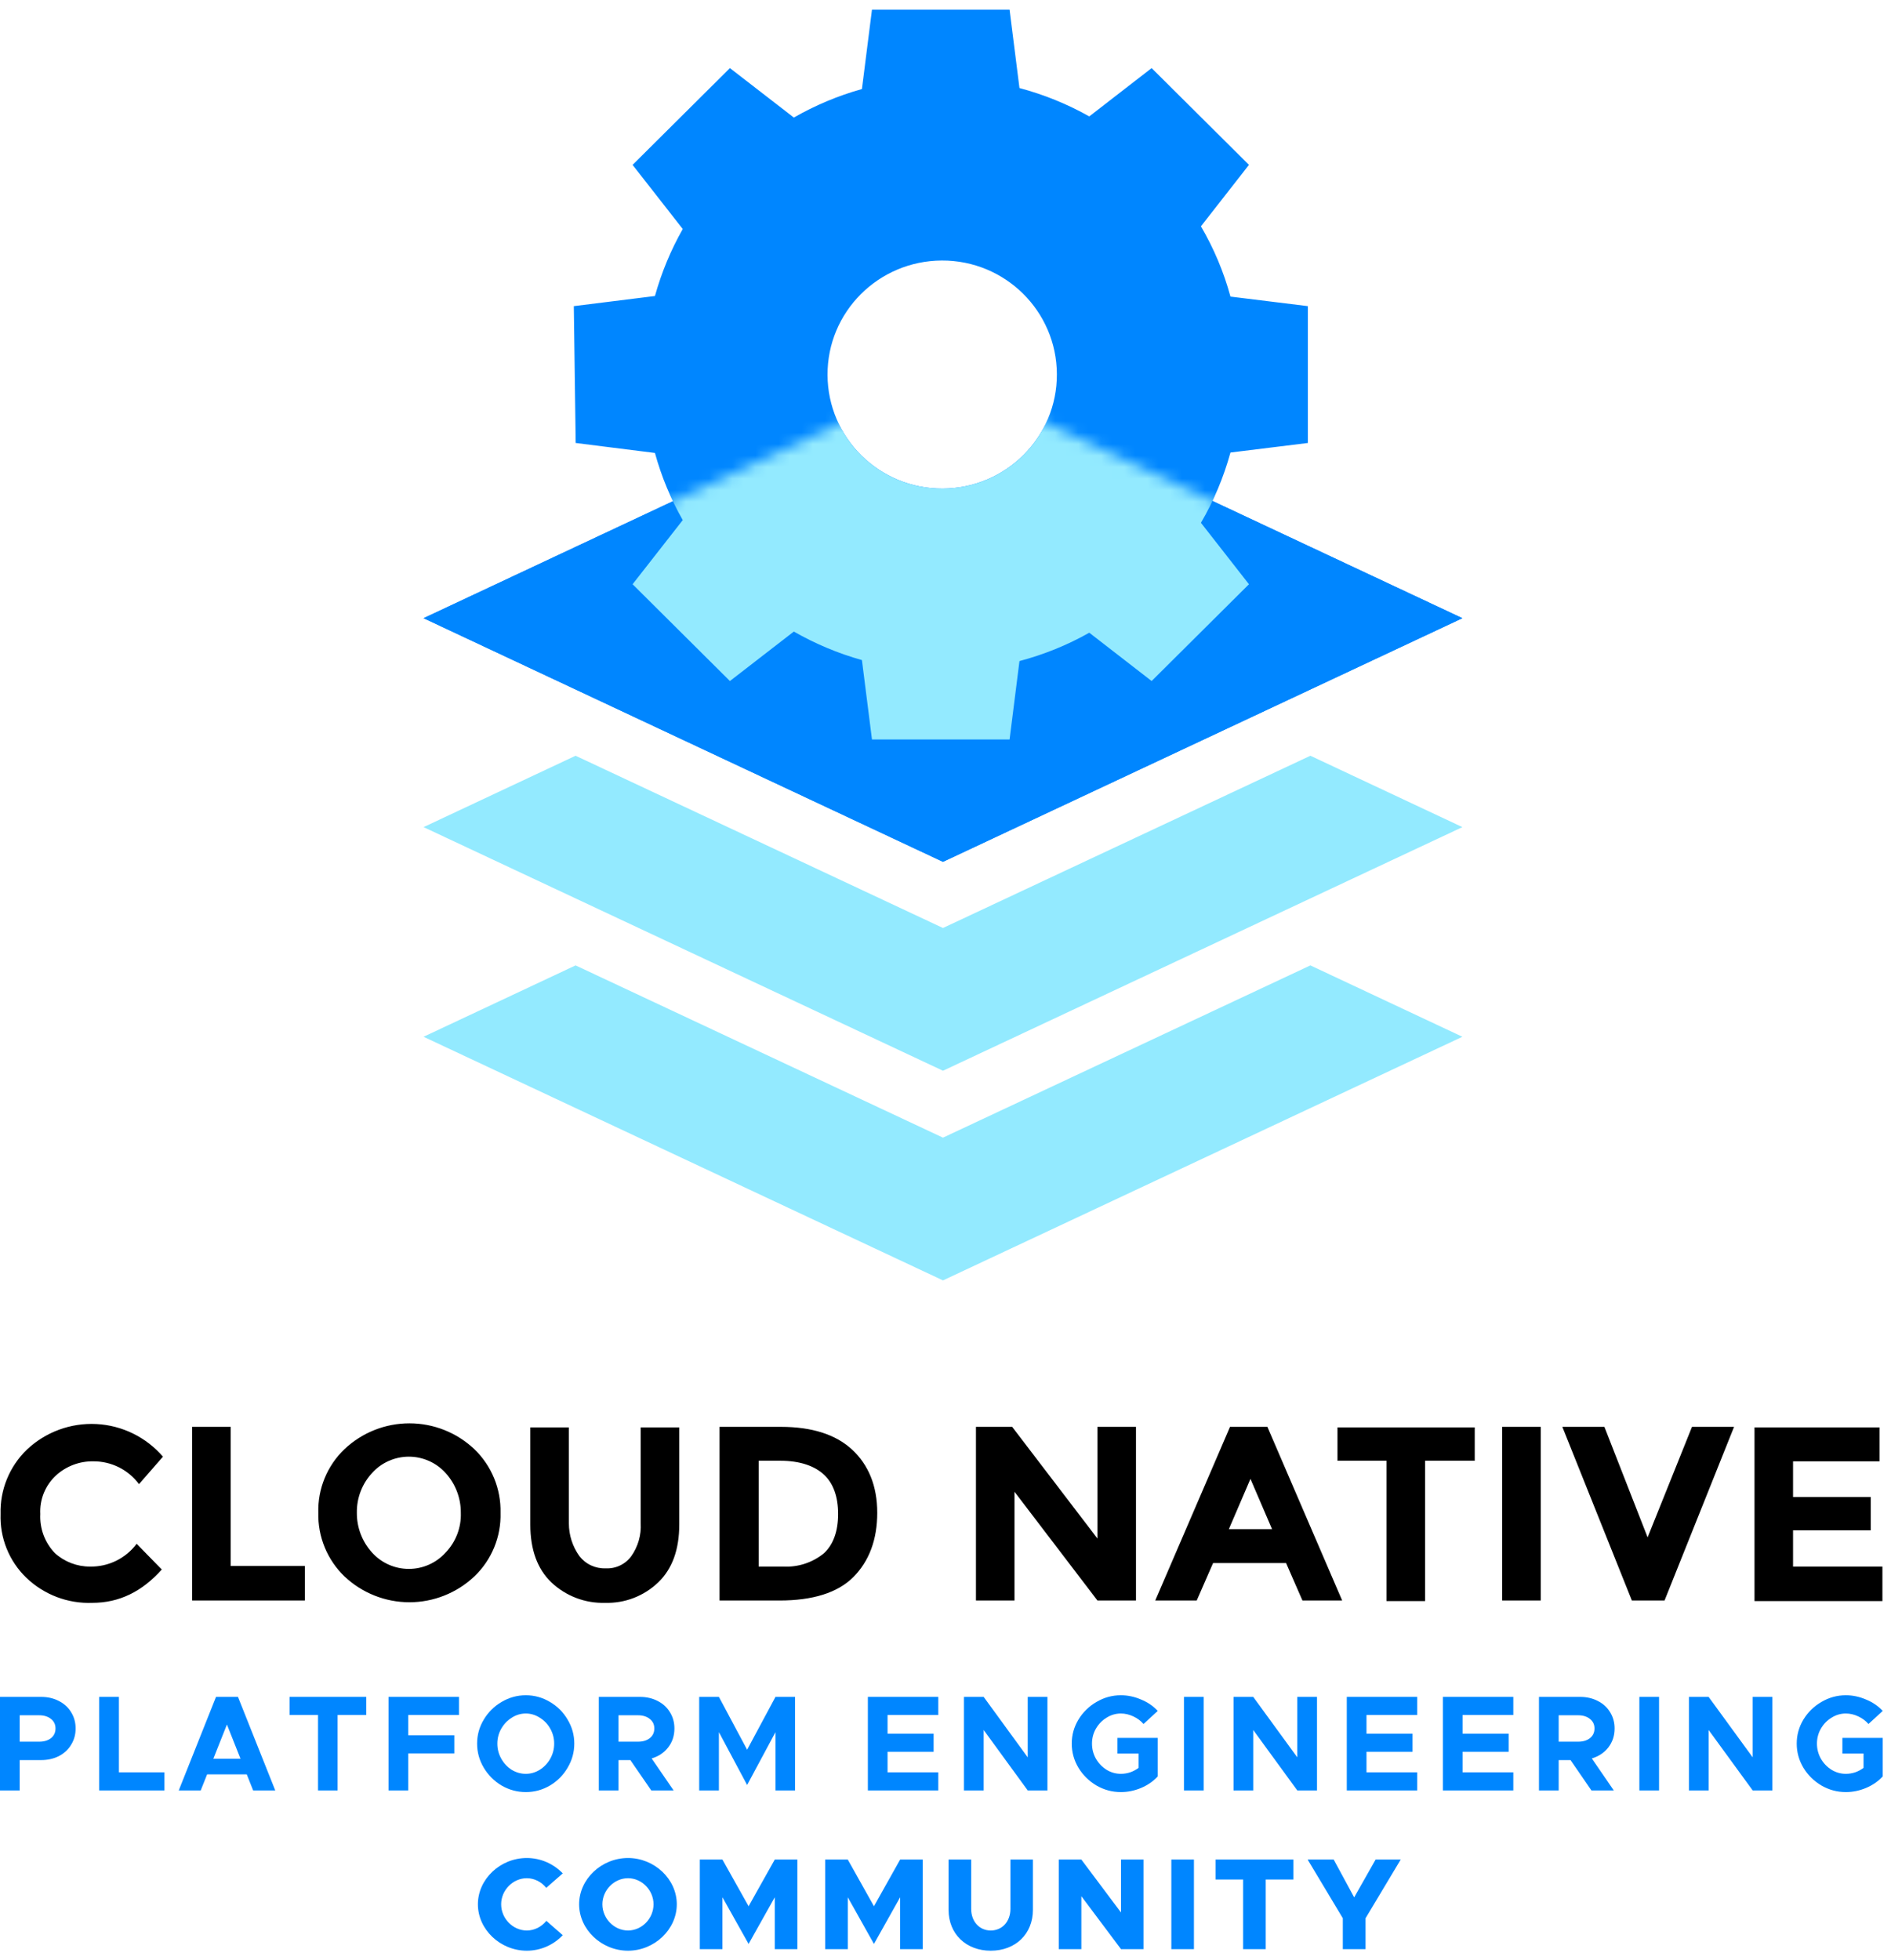 <svg width="164" height="170" viewBox="0 0 164 170" fill="none" xmlns="http://www.w3.org/2000/svg">
<path d="M3.05176e-05 147.153H3.567C4.137 147.153 4.649 147.271 5.103 147.507C5.557 147.736 5.911 148.059 6.165 148.476C6.427 148.893 6.558 149.365 6.558 149.893C6.558 150.42 6.427 150.893 6.165 151.31C5.911 151.727 5.557 152.054 5.103 152.29C4.649 152.518 4.137 152.633 3.567 152.633H1.709V155.266H3.05176e-05V147.153ZM3.394 151.038C3.818 151.038 4.16 150.936 4.422 150.731C4.684 150.519 4.814 150.239 4.814 149.893C4.814 149.547 4.684 149.271 4.422 149.066C4.16 148.854 3.818 148.747 3.394 148.747H1.709V151.038H3.394Z" fill="#0086FF"/>
<path d="M14.262 153.695V155.266H8.605V147.153H10.313V153.695H14.262Z" fill="#0086FF"/>
<path d="M21.401 153.873H17.961L17.407 155.266H15.502L18.734 147.153H20.639L23.872 155.266H21.955L21.401 153.873ZM20.858 152.515L19.681 149.55L18.503 152.515H20.858Z" fill="#0086FF"/>
<path d="M27.582 148.724H25.112V147.153H31.762V148.724H29.279V155.266H27.582V148.724Z" fill="#0086FF"/>
<path d="M35.406 148.724V150.483H39.401V152.054H35.406V155.266H33.697V147.153H39.805V148.724H35.406Z" fill="#0086FF"/>
<path d="M45.603 155.408C44.857 155.408 44.156 155.219 43.502 154.841C42.856 154.455 42.34 153.94 41.955 153.294C41.57 152.648 41.378 151.952 41.378 151.204C41.378 150.456 41.57 149.763 41.955 149.125C42.34 148.48 42.856 147.968 43.502 147.59C44.156 147.204 44.857 147.011 45.603 147.011C46.35 147.011 47.047 147.204 47.693 147.59C48.34 147.968 48.851 148.48 49.228 149.125C49.613 149.763 49.806 150.456 49.806 151.204C49.806 151.952 49.613 152.648 49.228 153.294C48.851 153.94 48.34 154.455 47.693 154.841C47.047 155.219 46.35 155.408 45.603 155.408ZM45.603 153.825C46.034 153.825 46.438 153.707 46.816 153.471C47.2 153.227 47.505 152.904 47.728 152.503C47.951 152.101 48.062 151.668 48.062 151.204C48.062 150.747 47.951 150.318 47.728 149.917C47.505 149.515 47.2 149.196 46.816 148.96C46.438 148.716 46.034 148.594 45.603 148.594C45.165 148.594 44.757 148.716 44.38 148.96C44.002 149.196 43.698 149.515 43.468 149.917C43.244 150.318 43.133 150.747 43.133 151.204C43.133 151.668 43.244 152.101 43.468 152.503C43.691 152.904 43.991 153.227 44.368 153.471C44.753 153.707 45.165 153.825 45.603 153.825Z" fill="#0086FF"/>
<path d="M58.49 149.893C58.49 150.523 58.31 151.07 57.948 151.534C57.594 151.991 57.117 152.31 56.516 152.491L58.421 155.266H56.482L54.669 152.633H53.642V155.266H51.933V147.153H55.5C56.07 147.153 56.582 147.271 57.036 147.507C57.49 147.736 57.844 148.059 58.098 148.476C58.36 148.893 58.49 149.365 58.49 149.893ZM53.642 151.038H55.327C55.751 151.038 56.093 150.936 56.355 150.731C56.616 150.519 56.747 150.239 56.747 149.893C56.747 149.547 56.616 149.271 56.355 149.066C56.093 148.854 55.751 148.747 55.327 148.747H53.642V151.038Z" fill="#0086FF"/>
<path d="M60.639 147.153H62.348L64.795 151.735L67.254 147.153H68.952V155.266H67.254V150.212L64.795 154.794L62.348 150.212V155.266H60.639V147.153Z" fill="#0086FF"/>
<path d="M76.975 148.724V150.342H80.97V151.912H76.975V153.695H81.374V155.266H75.267V147.153H81.374V148.724H76.975Z" fill="#0086FF"/>
<path d="M83.601 147.153H85.31L89.131 152.396V147.153H90.84V155.266H89.131L85.31 150.023V155.266H83.601V147.153Z" fill="#0086FF"/>
<path d="M96.91 150.708H100.408V154.05C100.016 154.475 99.531 154.809 98.953 155.054C98.384 155.29 97.803 155.408 97.21 155.408C96.456 155.408 95.751 155.219 95.097 154.841C94.443 154.455 93.92 153.94 93.527 153.294C93.142 152.648 92.95 151.952 92.95 151.204C92.95 150.456 93.142 149.763 93.527 149.125C93.92 148.48 94.443 147.968 95.097 147.59C95.751 147.204 96.456 147.011 97.21 147.011C97.803 147.011 98.384 147.134 98.953 147.378C99.531 147.614 100.016 147.944 100.408 148.37L99.173 149.503C98.934 149.228 98.638 149.007 98.284 148.842C97.93 148.677 97.572 148.594 97.21 148.594C96.764 148.594 96.348 148.716 95.963 148.96C95.578 149.196 95.27 149.515 95.04 149.917C94.816 150.31 94.705 150.739 94.705 151.204C94.705 151.668 94.816 152.101 95.04 152.503C95.27 152.904 95.578 153.227 95.963 153.471C96.348 153.707 96.764 153.825 97.21 153.825C97.48 153.825 97.749 153.782 98.018 153.695C98.288 153.601 98.53 153.471 98.746 153.306V152.066H96.91V150.708Z" fill="#0086FF"/>
<path d="M102.682 147.153H104.391V155.266H102.682V147.153Z" fill="#0086FF"/>
<path d="M106.98 147.153H108.688L112.51 152.396V147.153H114.219V155.266H112.51L108.688 150.023V155.266H106.98V147.153Z" fill="#0086FF"/>
<path d="M118.511 148.724V150.342H122.505V151.912H118.511V153.695H122.91V155.266H116.802V147.153H122.91V148.724H118.511Z" fill="#0086FF"/>
<path d="M126.845 148.724V150.342H130.84V151.912H126.845V153.695H131.244V155.266H125.136V147.153H131.244V148.724H126.845Z" fill="#0086FF"/>
<path d="M140.028 149.893C140.028 150.523 139.847 151.07 139.486 151.534C139.131 151.991 138.654 152.31 138.054 152.491L139.959 155.266H138.019L136.207 152.633H135.179V155.266H133.47V147.153H137.038C137.607 147.153 138.119 147.271 138.573 147.507C139.028 147.736 139.382 148.059 139.636 148.476C139.897 148.893 140.028 149.365 140.028 149.893ZM135.179 151.038H136.865C137.288 151.038 137.631 150.936 137.892 150.731C138.154 150.519 138.285 150.239 138.285 149.893C138.285 149.547 138.154 149.271 137.892 149.066C137.631 148.854 137.288 148.747 136.865 148.747H135.179V151.038Z" fill="#0086FF"/>
<path d="M142.177 147.153H143.885V155.266H142.177V147.153Z" fill="#0086FF"/>
<path d="M146.475 147.153H148.183L152.005 152.396V147.153H153.713V155.266H152.005L148.183 150.023V155.266H146.475V147.153Z" fill="#0086FF"/>
<path d="M159.784 150.708H163.282V154.05C162.889 154.475 162.404 154.809 161.827 155.054C161.258 155.29 160.676 155.408 160.084 155.408C159.329 155.408 158.625 155.219 157.971 154.841C157.317 154.455 156.793 153.94 156.401 153.294C156.016 152.648 155.824 151.952 155.824 151.204C155.824 150.456 156.016 149.763 156.401 149.125C156.793 148.48 157.317 147.968 157.971 147.59C158.625 147.204 159.329 147.011 160.084 147.011C160.676 147.011 161.258 147.134 161.827 147.378C162.404 147.614 162.889 147.944 163.282 148.37L162.046 149.503C161.808 149.228 161.512 149.007 161.157 148.842C160.803 148.677 160.446 148.594 160.084 148.594C159.637 148.594 159.222 148.716 158.837 148.96C158.452 149.196 158.144 149.515 157.913 149.917C157.69 150.31 157.578 150.739 157.578 151.204C157.578 151.668 157.69 152.101 157.913 152.503C158.144 152.904 158.452 153.227 158.837 153.471C159.222 153.707 159.637 153.825 160.084 153.825C160.353 153.825 160.623 153.782 160.892 153.695C161.161 153.601 161.404 153.471 161.619 153.306V152.066H159.784V150.708Z" fill="#0086FF"/>
<path d="M7.8 135.853C8.584 135.869 9.36 135.697 10.065 135.354C10.769 135.01 11.382 134.503 11.852 133.876L14.031 136.107C12.308 138.033 10.333 138.997 8.003 138.997C6.951 139.037 5.903 138.865 4.919 138.49C3.936 138.115 3.038 137.546 2.279 136.817C1.54 136.104 0.96 135.244 0.576 134.291C0.192 133.339 0.013 132.316 0.05 131.29C0.021 130.252 0.209 129.22 0.602 128.26C0.994 127.3 1.583 126.432 2.33 125.712C3.133 124.953 4.082 124.365 5.118 123.984C6.155 123.602 7.258 123.435 8.361 123.492C9.464 123.548 10.544 123.828 11.536 124.315C12.527 124.801 13.411 125.483 14.132 126.321L12.055 128.704C11.598 128.087 11.002 127.587 10.315 127.243C9.629 126.9 8.871 126.723 8.104 126.726C6.908 126.703 5.748 127.138 4.862 127.943C4.403 128.366 4.042 128.885 3.805 129.463C3.569 130.042 3.463 130.665 3.495 131.29C3.463 131.913 3.559 132.535 3.776 133.12C3.994 133.704 4.329 134.237 4.761 134.687C5.595 135.44 6.678 135.855 7.8 135.853ZM16.665 138.794V123.735H20.008V135.802H26.441V138.794H16.665ZM41.13 136.715C39.608 138.148 37.597 138.946 35.508 138.946C33.418 138.946 31.407 138.148 29.885 136.715C29.143 136.003 28.557 135.143 28.164 134.192C27.772 133.24 27.582 132.217 27.606 131.188C27.577 130.159 27.765 129.134 28.158 128.182C28.55 127.23 29.139 126.371 29.885 125.661C31.407 124.228 33.418 123.43 35.508 123.43C37.597 123.43 39.608 124.228 41.13 125.661C41.872 126.374 42.458 127.233 42.851 128.185C43.243 129.136 43.433 130.159 43.409 131.188C43.438 132.218 43.25 133.242 42.857 134.195C42.465 135.147 41.876 136.006 41.13 136.715ZM39.965 131.188C39.974 129.914 39.505 128.683 38.648 127.74C38.245 127.294 37.752 126.936 37.203 126.692C36.653 126.448 36.058 126.321 35.457 126.321C34.855 126.321 34.261 126.448 33.711 126.692C33.161 126.936 32.669 127.294 32.266 127.74C31.4 128.677 30.928 129.912 30.949 131.188C30.939 132.462 31.41 133.693 32.266 134.636C32.669 135.083 33.161 135.44 33.711 135.685C34.261 135.929 34.855 136.055 35.457 136.055C36.058 136.055 36.653 135.929 37.203 135.685C37.752 135.44 38.245 135.083 38.648 134.636C39.087 134.179 39.429 133.638 39.655 133.046C39.882 132.454 39.987 131.822 39.965 131.188ZM50.247 134.94C50.515 135.287 50.861 135.565 51.258 135.75C51.655 135.935 52.09 136.023 52.527 136.005C52.958 136.028 53.388 135.943 53.777 135.757C54.166 135.571 54.502 135.29 54.756 134.94C55.338 134.112 55.623 133.112 55.566 132.101V123.785H58.91V132.202C58.91 134.383 58.301 136.056 57.086 137.222C56.474 137.81 55.751 138.269 54.96 138.574C54.168 138.879 53.324 139.022 52.476 138.997C51.621 139.022 50.769 138.879 49.969 138.574C49.17 138.27 48.438 137.81 47.816 137.222C46.6 136.056 45.992 134.383 45.992 132.202V123.785H49.336V132.101C49.335 133.12 49.654 134.113 50.247 134.94ZM73.903 125.712C75.321 127.03 76.081 128.856 76.081 131.188C76.081 133.521 75.371 135.397 74.004 136.766C72.636 138.135 70.458 138.794 67.622 138.794H62.404V123.735H67.723C70.407 123.735 72.485 124.394 73.903 125.712ZM71.471 134.687C72.282 133.926 72.687 132.76 72.687 131.29C72.687 129.819 72.282 128.653 71.471 127.892C70.66 127.132 69.394 126.675 67.672 126.675H65.798V135.853H67.925C69.211 135.922 70.477 135.506 71.471 134.687ZM95.177 123.735H98.52V138.794H95.177L87.984 129.363V138.794H84.641V123.735H87.782L95.177 133.419V123.735ZM112.956 138.794L111.538 135.549H105.206L103.788 138.794H100.191L106.675 123.735H109.917L116.401 138.794H112.956ZM108.448 128.247L106.574 132.608H110.322L108.448 128.247ZM123.593 126.675V138.845H120.25V126.675H115.995V123.785H127.899V126.675H123.593ZM130.28 123.735H133.623V138.794H130.28V123.735ZM142.892 133.318L146.741 123.735H150.389L144.361 138.794H141.525L135.497 123.735H139.144L142.892 133.318ZM163.002 123.735V126.726H155.505V129.819H162.242V132.709H155.505V135.853H163.255V138.845H152.162V123.785H163.002V123.735Z" fill="black"/>
<path d="M45.687 169.164C46.914 169.164 48.026 168.643 48.805 167.818L47.384 166.574C46.971 167.083 46.364 167.411 45.687 167.411C44.483 167.411 43.463 166.371 43.463 165.138C43.463 163.917 44.483 162.877 45.687 162.877C46.352 162.877 46.971 163.205 47.372 163.714L48.805 162.459C48.026 161.645 46.914 161.125 45.687 161.125C43.383 161.125 41.446 162.956 41.446 165.138C41.446 167.321 43.383 169.164 45.687 169.164ZM54.466 169.164C56.759 169.164 58.696 167.321 58.696 165.138C58.696 162.956 56.759 161.125 54.466 161.125C52.162 161.125 50.225 162.956 50.225 165.138C50.225 167.321 52.162 169.164 54.466 169.164ZM54.466 167.411C53.263 167.411 52.242 166.371 52.242 165.138C52.242 163.917 53.263 162.877 54.466 162.877C55.67 162.877 56.679 163.917 56.679 165.138C56.679 166.371 55.67 167.411 54.466 167.411ZM60.693 169.028H62.654V164.528L64.923 168.576L67.193 164.528V169.028H69.153V161.26H67.193L64.923 165.308L62.654 161.26H60.693V169.028ZM71.565 169.028H73.526V164.528L75.795 168.576L78.066 164.528V169.028H80.025V161.26H78.066L75.795 165.308L73.526 161.26H71.565V169.028ZM85.923 169.164C88.078 169.164 89.58 167.705 89.58 165.625V161.26H87.631V165.534C87.631 166.631 86.92 167.411 85.923 167.411C84.937 167.411 84.226 166.631 84.226 165.534V161.26H82.266V165.625C82.266 167.705 83.78 169.164 85.923 169.164ZM91.822 169.028H93.782V164.437L97.221 169.028H99.17V161.26H97.221V165.851L93.782 161.26H91.822V169.028ZM101.586 169.028H103.546V161.26H101.586V169.028ZM107.811 169.028H109.771V162.99H112.168V161.26H105.427V162.99H107.811V169.028ZM116.458 169.028H118.43V166.348L121.479 161.26H119.301L117.443 164.539L115.667 161.26H113.408L116.458 166.348V169.028Z" fill="#0086FF"/>
<path d="M81.782 74.737L36.735 53.609L59.258 43.045L81.782 43.885L104.306 43.045L126.829 53.609L81.782 74.737Z" fill="#0086FF"/>
<path d="M81.782 74.737L36.735 53.609L59.258 43.045L81.782 43.885L104.306 43.045L126.829 53.609L81.782 74.737Z" fill="#0086FF"/>
<path d="M87.557 0.837H75.623L74.752 7.722C72.664 8.303 70.687 9.143 68.847 10.194L63.303 5.905L54.862 14.298L59.213 19.861C58.181 21.678 57.373 23.618 56.801 25.67L49.765 26.548L49.927 38.415L56.801 39.28C57.361 41.332 58.181 43.285 59.213 45.102L54.862 50.665L63.303 59.058L68.847 54.769C70.687 55.819 72.664 56.66 74.752 57.241L75.623 64.126H87.557L88.415 57.328C90.553 56.759 92.592 55.931 94.469 54.868L99.877 59.058L108.318 50.665L104.153 45.337C105.259 43.446 106.117 41.406 106.714 39.243L113.427 38.415V26.548L106.714 25.72C106.13 23.569 105.259 21.517 104.153 19.626L108.318 14.298L99.877 5.905L94.469 10.095C92.579 9.032 90.553 8.204 88.415 7.635L87.557 0.837ZM81.677 22.592C87.172 22.568 91.635 26.981 91.659 32.444C91.684 37.908 87.246 42.346 81.751 42.37C76.257 42.395 71.794 37.982 71.769 32.519C71.744 27.055 76.182 22.617 81.677 22.592Z" fill="#0086FF"/>
<path d="M49.918 83.718L36.735 89.907L81.782 111.035L126.829 89.907L113.646 83.718L81.782 98.656L49.918 83.718Z" fill="#93EAFF"/>
<path d="M49.918 65.537L36.735 71.727L81.782 92.854L126.829 71.727L113.646 65.537L81.782 80.475L49.918 65.537Z" fill="#93EAFF"/>
<mask id="mask0_1227_8046" style="mask-type:alpha" maskUnits="userSpaceOnUse" x="36" y="32" width="91" height="43">
<path d="M81.782 74.737L36.735 53.609L58.37 43.46L81.782 32.481L105.159 43.441L126.829 53.609L81.782 74.737Z" fill="#0086FF"/>
</mask>
<g mask="url(#mask0_1227_8046)">
<path d="M87.557 0.837H75.623L74.752 7.722C72.664 8.303 70.687 9.143 68.847 10.194L63.303 5.905L54.862 14.298L59.213 19.861C58.181 21.678 57.373 23.618 56.801 25.67L49.765 26.548L49.927 38.415L56.801 39.28C57.361 41.332 58.181 43.285 59.213 45.102L54.862 50.665L63.303 59.058L68.847 54.769C70.687 55.819 72.664 56.66 74.752 57.241L75.623 64.126H87.557L88.415 57.328C90.553 56.759 92.592 55.931 94.469 54.868L99.877 59.058L108.318 50.665L104.153 45.337C105.259 43.446 106.117 41.406 106.714 39.243L113.427 38.415V26.548L106.714 25.72C106.13 23.569 105.259 21.517 104.153 19.626L108.318 14.298L99.877 5.905L94.469 10.095C92.579 9.032 90.553 8.204 88.415 7.635L87.557 0.837ZM81.677 22.592C87.172 22.568 91.635 26.981 91.659 32.444C91.684 37.908 87.246 42.346 81.751 42.37C76.257 42.395 71.794 37.982 71.769 32.519C71.744 27.055 76.182 22.617 81.677 22.592Z" fill="#93EAFF"/>
</g>
</svg>
